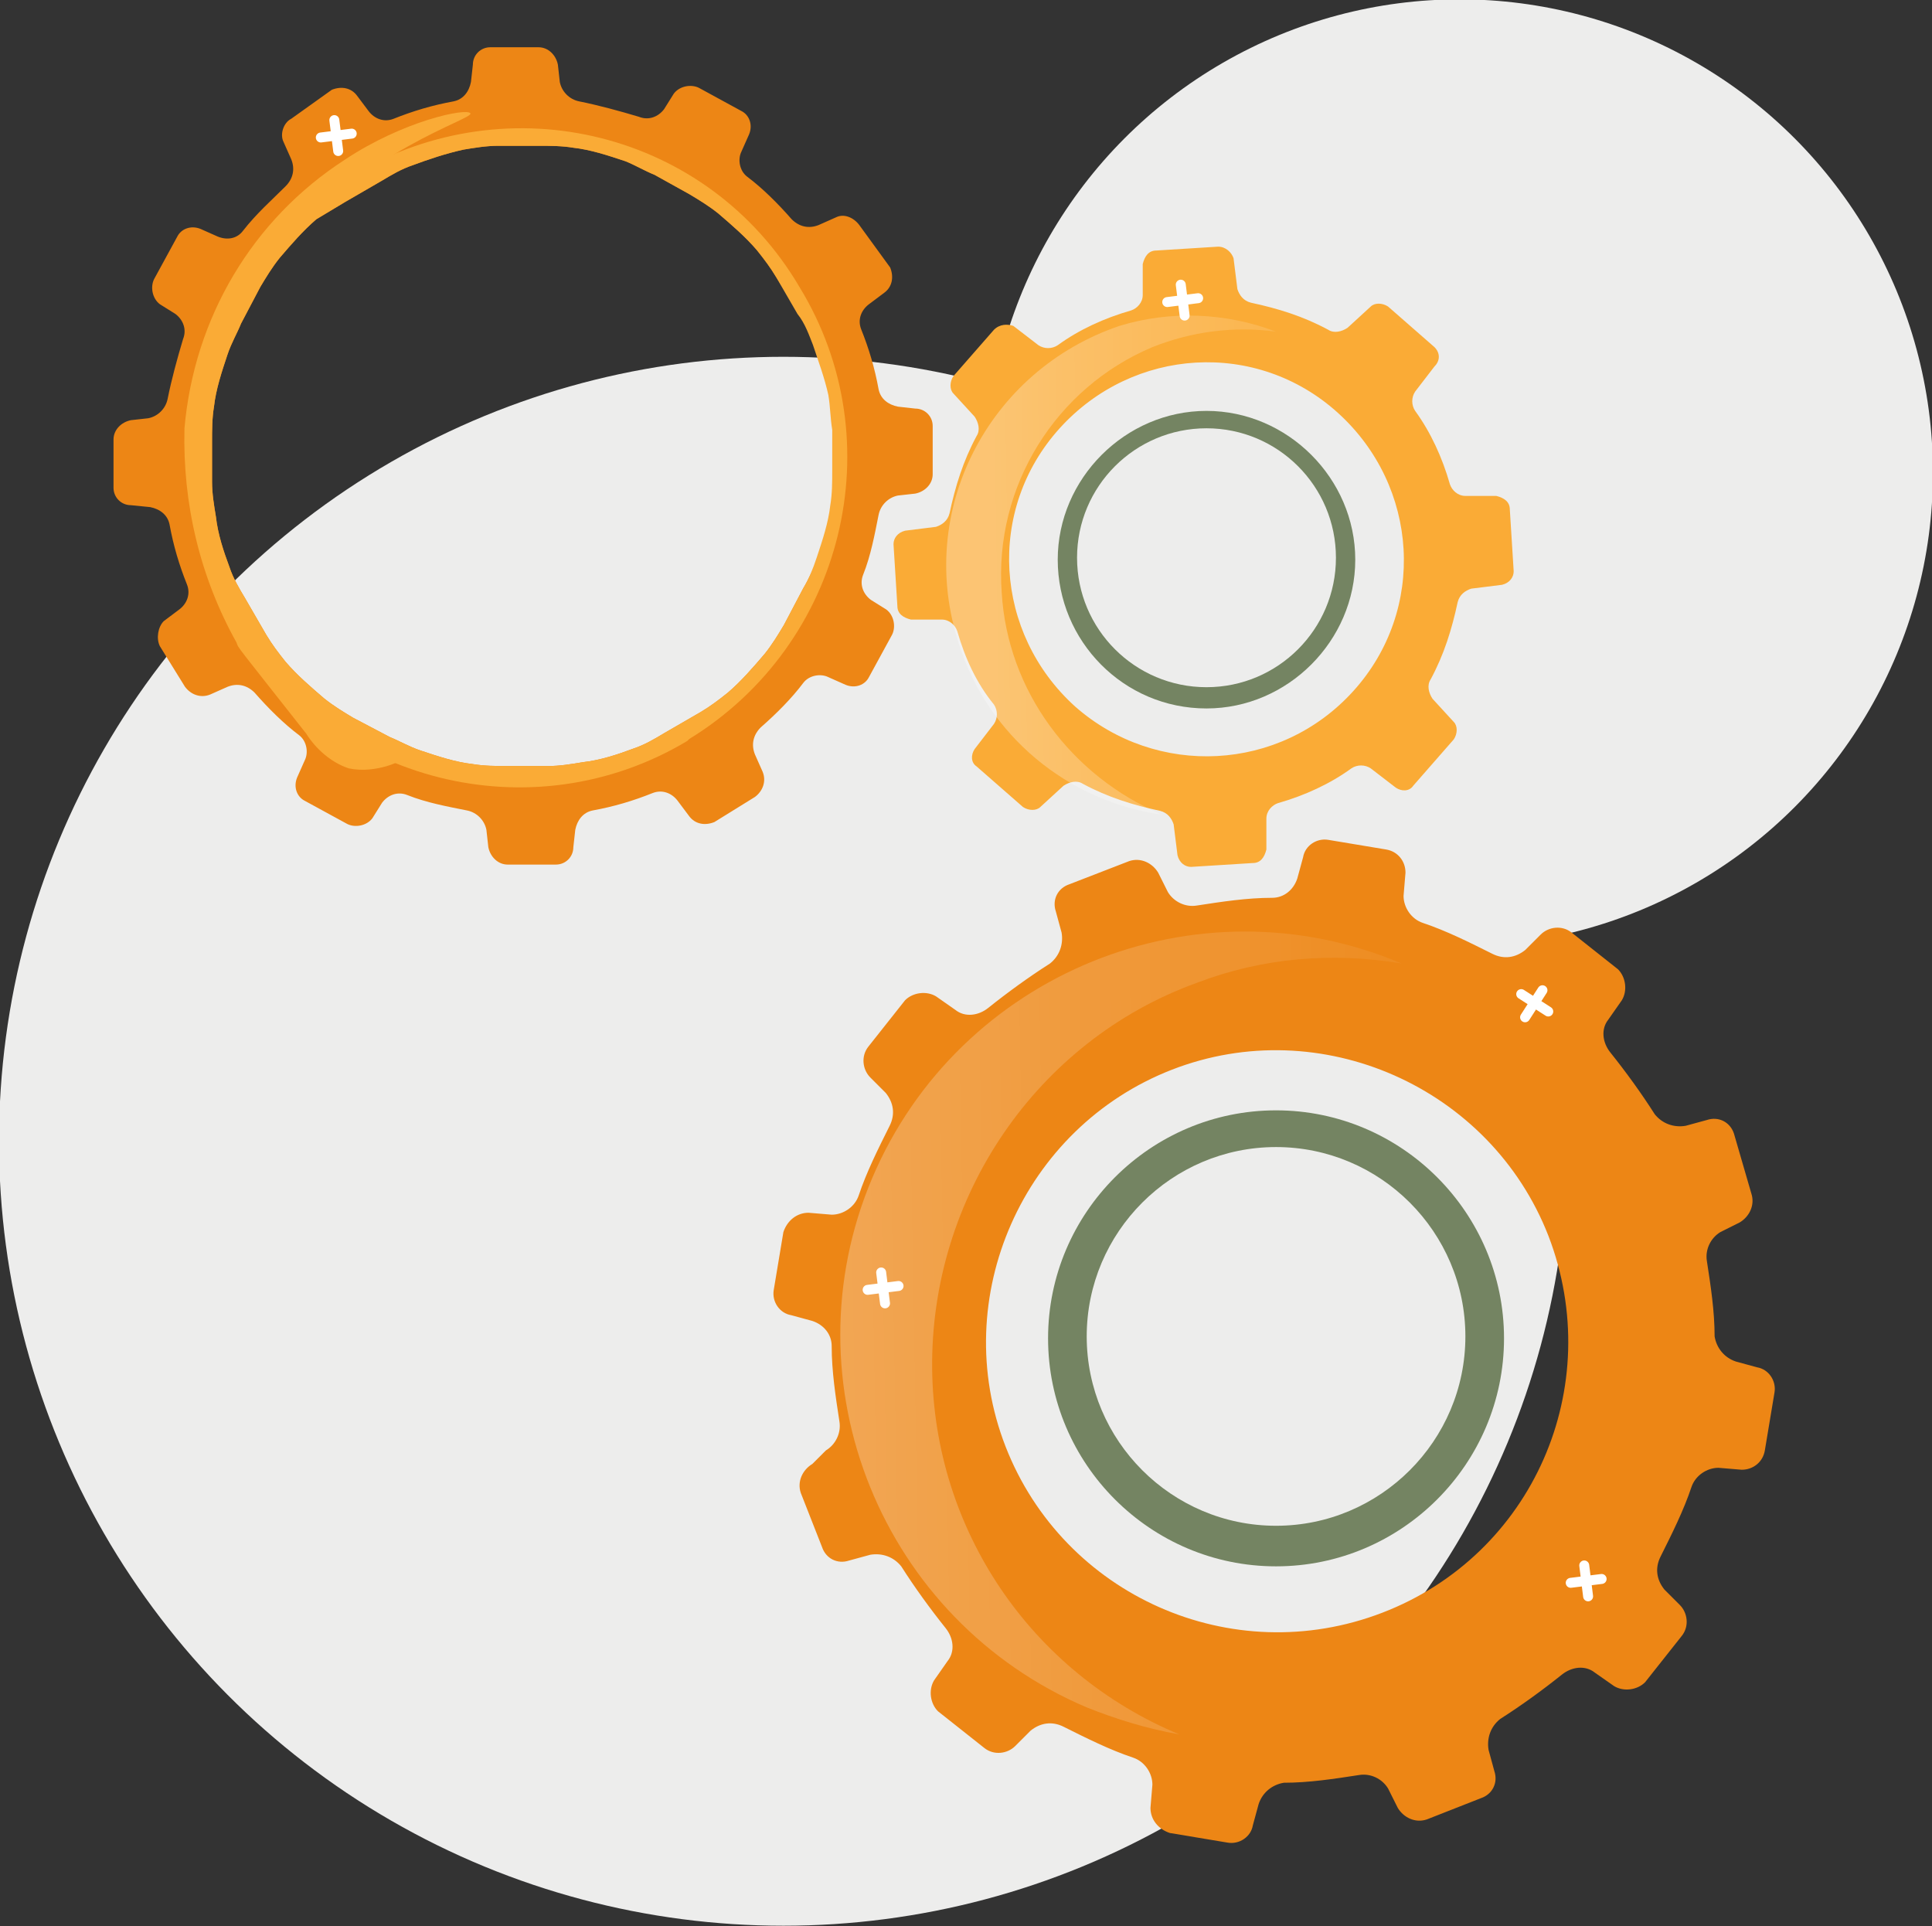 <?xml version="1.0" encoding="utf-8"?>
<!-- Generator: Adobe Illustrator 24.2.3, SVG Export Plug-In . SVG Version: 6.00 Build 0)  -->
<svg version="1.1" id="Layer_1" xmlns="http://www.w3.org/2000/svg" xmlns:xlink="http://www.w3.org/1999/xlink" x="0px" y="0px"
	 viewBox="0 0 100 99.7" style="enable-background:new 0 0 100 99.7;" xml:space="preserve">
<rect x="0" y="0" width="100" height="99.7" fill="#333333" stroke="none"/>
<style type="text/css">
	.st0{fill:#EDEDEC;}
	.st1{fill:#ED8615;}
	.st2{fill:#FAAB36;}
	.st3{fill:#748462;}
	.st4{fill:none;stroke:#FFFFFF;stroke-width:0.515;stroke-linecap:round;stroke-linejoin:round;}
	.st5{fill:url(#SVGID_1_);}
	.st6{fill:url(#SVGID_2_);}
</style>
<g transform="translate(-0.552 -1.234)">
	<circle class="st0" cx="41.1" cy="60.3" r="40.6"/>
	<circle class="st0" cx="76.1" cy="25.7" r="24.5"/>
	<g transform="translate(6.428 3.68)">
		<path class="st1" d="M38.6,9.2c-0.3-0.4-0.8-0.6-1.2-0.4l-0.9,0.4c-0.5,0.2-1,0.1-1.4-0.3c-0.7-0.8-1.5-1.6-2.3-2.2
			c-0.4-0.3-0.5-0.9-0.3-1.3l0.4-0.9c0.2-0.5,0-1-0.4-1.2l-2.2-1.2c-0.4-0.2-1-0.1-1.3,0.3l-0.5,0.8c-0.3,0.4-0.8,0.6-1.3,0.4
			c-1-0.3-2.1-0.6-3.1-0.8c-0.5-0.1-0.9-0.5-1-1L23,0.9C22.9,0.4,22.5,0,22,0l-2.5,0c-0.5,0-0.9,0.4-0.9,0.9l-0.1,0.9
			c-0.1,0.5-0.4,0.9-0.9,1c-1.1,0.2-2.1,0.5-3.1,0.9c-0.5,0.2-1,0-1.3-0.4l-0.6-0.8c-0.3-0.4-0.8-0.5-1.3-0.3L9.2,3.7
			C8.8,3.9,8.6,4.5,8.8,4.9l0.4,0.9c0.2,0.5,0.1,1-0.3,1.4C8.2,7.9,7.4,8.6,6.7,9.5C6.4,9.9,5.9,10,5.4,9.8L4.5,9.4
			c-0.5-0.2-1,0-1.2,0.4L2.1,12c-0.2,0.4-0.1,1,0.3,1.3l0.8,0.5c0.4,0.3,0.6,0.8,0.4,1.3c-0.3,1-0.6,2.1-0.8,3.1
			c-0.1,0.5-0.5,0.9-1,1l-0.9,0.1c-0.5,0.1-0.9,0.5-0.9,1l0,2.5c0,0.5,0.4,0.9,0.9,0.9l1,0.1c0.5,0.1,0.9,0.4,1,0.9
			c0.2,1.1,0.5,2.1,0.9,3.1c0.2,0.5,0,1-0.4,1.3l-0.8,0.6C2.3,30,2.2,30.6,2.4,31l1.3,2.1c0.3,0.4,0.8,0.6,1.3,0.4l0.9-0.4
			c0.5-0.2,1-0.1,1.4,0.3c0.7,0.8,1.5,1.6,2.3,2.2c0.4,0.3,0.5,0.9,0.3,1.3l-0.4,0.9c-0.2,0.5,0,1,0.4,1.2l2.2,1.2
			c0.4,0.2,1,0.1,1.3-0.3l0.5-0.8c0.3-0.4,0.8-0.6,1.3-0.4c1,0.4,2.1,0.6,3.1,0.8c0.5,0.1,0.9,0.5,1,1l0.1,0.9
			c0.1,0.5,0.5,0.9,1,0.9l2.5,0c0.5,0,0.9-0.4,0.9-0.9l0.1-0.9c0.1-0.5,0.4-0.9,0.9-1c1.1-0.2,2.1-0.5,3.1-0.9c0.5-0.2,1,0,1.3,0.4
			l0.6,0.8c0.3,0.4,0.8,0.5,1.3,0.3l2.1-1.3c0.4-0.3,0.6-0.8,0.4-1.3l-0.4-0.9c-0.2-0.5-0.1-1,0.3-1.4c0.8-0.7,1.6-1.5,2.2-2.3
			c0.3-0.4,0.9-0.5,1.3-0.3l0.9,0.4c0.5,0.2,1,0,1.2-0.4l1.2-2.2c0.2-0.4,0.1-1-0.3-1.3l-0.8-0.5c-0.4-0.3-0.6-0.8-0.4-1.3
			c0.4-1,0.6-2.1,0.8-3.1c0.1-0.5,0.5-0.9,1-1l0.9-0.1c0.5-0.1,0.9-0.5,0.9-1l0-2.5c0-0.5-0.4-0.9-0.9-0.9l-0.9-0.1
			c-0.5-0.1-0.9-0.4-1-0.9c-0.2-1.1-0.5-2.1-0.9-3.1c-0.2-0.5,0-1,0.4-1.3l0.8-0.6c0.4-0.3,0.5-0.8,0.3-1.3L38.6,9.2z M35.5,13.8
			c0.3,0.5,0.6,1,0.8,1.6c0.3,0.9,0.6,1.7,0.8,2.6c0.1,0.6,0.1,1.2,0.2,1.8l0,2.1c0,0.6,0,1.2-0.1,1.8c-0.1,0.9-0.4,1.8-0.7,2.7
			C36.2,27,36,27.5,35.7,28l-1,1.9c-0.3,0.5-0.6,1-1,1.5c-0.6,0.7-1.2,1.4-1.9,2c-0.5,0.4-0.9,0.7-1.4,1l-1.9,1.1
			c-0.5,0.3-1,0.6-1.6,0.8c-0.8,0.3-1.7,0.6-2.6,0.7c-0.6,0.1-1.2,0.2-1.8,0.2l-2.1,0c-0.6,0-1.2,0-1.8-0.1
			c-0.9-0.1-1.8-0.4-2.7-0.7c-0.6-0.2-1.1-0.5-1.6-0.7l-1.9-1c-0.5-0.3-1-0.6-1.5-1c-0.7-0.6-1.4-1.2-2-1.9c-0.4-0.5-0.7-0.9-1-1.4
			l-1.1-1.9c-0.3-0.5-0.6-1-0.8-1.6c-0.3-0.8-0.6-1.7-0.7-2.6c-0.1-0.6-0.2-1.2-0.2-1.8l0-2.1c0-0.6,0-1.2,0.1-1.8
			c0.1-0.9,0.4-1.8,0.7-2.7c0.2-0.6,0.5-1.1,0.7-1.6l1-1.9c0.3-0.5,0.6-1,1-1.5c0.6-0.7,1.2-1.4,1.9-2C11,8.6,11.5,8.3,12,8l1.9-1.1
			c0.5-0.3,1-0.6,1.6-0.8c0.8-0.3,1.7-0.6,2.6-0.8c0.6-0.1,1.2-0.2,1.8-0.2l2.1,0c0.6,0,1.2,0,1.8,0.1c0.9,0.1,1.8,0.4,2.7,0.7
			C27,6.1,27.5,6.4,28,6.6l1.8,1c0.5,0.3,1,0.6,1.5,1c0.7,0.6,1.4,1.2,2,1.9c0.4,0.5,0.7,0.9,1,1.4L35.5,13.8z"/>
		<path class="st2" d="M12.4,6.6L12.4,6.6c-8.1,4.8-10.8,15.3-6,23.4s15.3,10.7,23.3,5.9c0,0,0.1-0.1,0.1-0.1l0,0
			c8-4.9,10.6-15.4,5.7-23.4C30.8,4.4,20.5,1.8,12.4,6.6z M36.2,15.4c0.3,0.9,0.6,1.7,0.8,2.6c0.1,0.6,0.1,1.2,0.2,1.8l0,2.1
			c0,0.6,0,1.2-0.1,1.8c-0.1,0.9-0.4,1.8-0.7,2.7C36.2,27,36,27.5,35.7,28l-1,1.9c-0.3,0.5-0.6,1-1,1.5c-0.6,0.7-1.2,1.4-1.9,2
			c-0.5,0.4-0.9,0.7-1.4,1l-1.9,1.1c-0.5,0.3-1,0.6-1.6,0.8c-0.8,0.3-1.7,0.6-2.6,0.7c-0.6,0.1-1.2,0.2-1.8,0.2l-2.1,0
			c-0.6,0-1.2,0-1.8-0.1c-0.9-0.1-1.8-0.4-2.7-0.7c-0.6-0.2-1.1-0.5-1.6-0.7l-1.9-1c-0.5-0.3-1-0.6-1.5-1c-0.7-0.6-1.4-1.2-2-1.9
			c-0.4-0.5-0.7-0.9-1-1.4l-1.1-1.9c-0.3-0.5-0.6-1-0.8-1.6c-0.3-0.8-0.6-1.7-0.7-2.6c-0.1-0.6-0.2-1.2-0.2-1.8l0-2.1
			c0-0.6,0-1.2,0.1-1.8c0.1-0.9,0.4-1.8,0.7-2.7c0.2-0.6,0.5-1.1,0.7-1.6l1-1.9c0.3-0.5,0.6-1,1-1.5c0.6-0.7,1.2-1.4,1.9-2
			C11,8.6,11.5,8.3,12,8l1.9-1.1c0.5-0.3,1-0.6,1.6-0.8c0.8-0.3,1.7-0.6,2.6-0.8c0.6-0.1,1.2-0.2,1.8-0.2l2.1,0c0.6,0,1.2,0,1.8,0.1
			c0.9,0.1,1.8,0.4,2.7,0.7C27,6.1,27.5,6.4,28,6.6l1.8,1c0.5,0.3,1,0.6,1.5,1c0.7,0.6,1.4,1.2,2,1.9c0.4,0.5,0.7,0.9,1,1.4l1.1,1.9
			C35.8,14.3,36,14.9,36.2,15.4z"/>
	</g>
	<path class="st2" d="M74.8,19.2l-2.4-2.1c-0.3-0.2-0.7-0.2-0.9,0l-1.2,1.1c-0.3,0.2-0.7,0.3-1,0.1c-1.3-0.7-2.6-1.1-4-1.4
		c-0.4-0.1-0.6-0.4-0.7-0.7l-0.2-1.6C64.3,14.3,64,14,63.6,14l-3.2,0.2c-0.4,0-0.6,0.3-0.7,0.7l0,1.6c0,0.4-0.3,0.7-0.6,0.8
		c-1.4,0.4-2.7,1-3.8,1.8c-0.3,0.2-0.7,0.2-1,0l-1.3-1C52.7,18,52.3,18,52,18.3l-2.1,2.4c-0.2,0.3-0.2,0.7,0,0.9l1.1,1.2
		c0.2,0.3,0.3,0.7,0.1,1c-0.7,1.3-1.1,2.6-1.4,4c-0.1,0.4-0.4,0.6-0.7,0.7l-1.6,0.2c-0.4,0.1-0.6,0.4-0.6,0.7l0.2,3.2
		c0,0.4,0.3,0.6,0.7,0.7l1.6,0c0.4,0,0.7,0.3,0.8,0.6c0.4,1.4,1,2.7,1.9,3.8c0.2,0.3,0.2,0.7,0,1l-1,1.3c-0.2,0.3-0.2,0.7,0.1,0.9
		l2.4,2.1c0.3,0.2,0.7,0.2,0.9,0l1.2-1.1c0.3-0.2,0.7-0.3,1-0.1c1.3,0.7,2.6,1.1,4,1.4c0.4,0.1,0.6,0.4,0.7,0.7l0.2,1.6
		c0.1,0.4,0.4,0.6,0.7,0.6l3.2-0.2c0.4,0,0.6-0.3,0.7-0.7l0-1.6c0-0.4,0.3-0.7,0.6-0.8c1.4-0.4,2.7-1,3.8-1.8c0.3-0.2,0.7-0.2,1,0
		l1.3,1c0.3,0.2,0.7,0.2,0.9-0.1l2.1-2.4c0.2-0.3,0.2-0.7,0-0.9l-1.1-1.2c-0.2-0.3-0.3-0.7-0.1-1c0.7-1.3,1.1-2.6,1.4-4
		c0.1-0.4,0.4-0.6,0.7-0.7l1.6-0.2c0.4-0.1,0.6-0.4,0.6-0.7l-0.2-3.2c0-0.4-0.3-0.6-0.7-0.7l-1.6,0c-0.4,0-0.7-0.3-0.8-0.6
		c-0.4-1.4-1-2.7-1.8-3.8c-0.2-0.3-0.2-0.7,0-1l1-1.3C75.1,19.9,75.1,19.5,74.8,19.2z M56.2,37.8c-4.2-3.8-4.6-10.2-0.8-14.4
		s10.2-4.6,14.4-0.8c4.2,3.8,4.6,10.2,0.8,14.4C66.8,41.2,60.4,41.5,56.2,37.8z"/>
	<path class="st1" d="M90.3,59.9c-0.2-0.6-0.8-0.9-1.4-0.7l-1.1,0.3c-0.6,0.1-1.2-0.1-1.6-0.6c-0.7-1.1-1.5-2.2-2.3-3.2
		c-0.4-0.5-0.5-1.2-0.1-1.7l0.7-1c0.3-0.5,0.2-1.2-0.2-1.6l-2.4-1.9c-0.5-0.4-1.2-0.3-1.6,0.1l-0.8,0.8c-0.5,0.4-1.1,0.5-1.7,0.2
		c-1.2-0.6-2.4-1.2-3.6-1.6c-0.6-0.2-1-0.8-1-1.4l0.1-1.2c0-0.6-0.4-1.1-1-1.2l-3-0.5c-0.6-0.1-1.2,0.3-1.3,0.9l-0.3,1.1
		c-0.2,0.6-0.7,1-1.3,1c-1.3,0-2.6,0.2-3.9,0.4c-0.6,0.1-1.2-0.2-1.5-0.7l-0.5-1c-0.3-0.5-0.9-0.8-1.5-0.6L55.9,47
		c-0.6,0.2-0.9,0.8-0.7,1.4l0.3,1.1c0.1,0.6-0.1,1.2-0.6,1.6c-1.1,0.7-2.2,1.5-3.2,2.3c-0.5,0.4-1.2,0.5-1.7,0.1l-1-0.7
		c-0.5-0.3-1.2-0.2-1.6,0.2l-1.9,2.4c-0.4,0.5-0.3,1.2,0.1,1.6l0.8,0.8c0.4,0.5,0.5,1.1,0.2,1.7c-0.6,1.2-1.2,2.4-1.6,3.6
		c-0.2,0.6-0.8,1-1.4,1l-1.2-0.1c-0.6,0-1.1,0.4-1.3,1l-0.5,3c-0.1,0.6,0.3,1.2,0.9,1.3l1.1,0.3c0.6,0.2,1,0.7,1,1.3
		c0,1.3,0.2,2.6,0.4,3.9c0.1,0.6-0.2,1.2-0.7,1.5L42.6,77c-0.5,0.3-0.8,0.9-0.6,1.5l1.1,2.8c0.2,0.6,0.8,0.9,1.4,0.7l1.1-0.3
		c0.6-0.1,1.2,0.1,1.6,0.6c0.7,1.1,1.5,2.2,2.3,3.2c0.4,0.5,0.5,1.2,0.1,1.7l-0.7,1c-0.3,0.5-0.2,1.2,0.2,1.6l2.4,1.9
		c0.5,0.4,1.2,0.3,1.6-0.1l0.8-0.8c0.5-0.4,1.1-0.5,1.7-0.2c1.2,0.6,2.4,1.2,3.6,1.6c0.6,0.2,1,0.8,1,1.4l-0.1,1.2
		c0,0.6,0.4,1.1,1,1.3l3,0.5c0.6,0.1,1.2-0.3,1.3-0.9l0.3-1.1c0.2-0.6,0.7-1,1.3-1.1c1.3,0,2.6-0.2,3.9-0.4c0.6-0.1,1.2,0.2,1.5,0.7
		l0.5,1c0.3,0.5,0.9,0.8,1.5,0.6l2.8-1.1c0.6-0.2,0.9-0.8,0.7-1.4l-0.3-1.1c-0.1-0.6,0.1-1.2,0.6-1.6c1.1-0.7,2.2-1.5,3.2-2.3
		c0.5-0.4,1.2-0.5,1.7-0.1l1,0.7c0.5,0.3,1.2,0.2,1.6-0.2l1.9-2.4c0.4-0.5,0.3-1.2-0.1-1.6l-0.8-0.8c-0.4-0.5-0.5-1.1-0.2-1.7
		c0.6-1.2,1.2-2.4,1.6-3.6c0.2-0.6,0.8-1,1.4-1l1.2,0.1c0.6,0,1.1-0.4,1.2-1l0.5-3c0.1-0.6-0.3-1.2-0.9-1.3l-1.1-0.3
		c-0.6-0.2-1-0.7-1.1-1.3c0-1.3-0.2-2.6-0.4-3.9c-0.1-0.6,0.2-1.2,0.7-1.5l1-0.5c0.5-0.3,0.8-0.9,0.6-1.5L90.3,59.9z M72.1,84.7
		c-7.8,3-16.5-0.9-19.5-8.6s0.9-16.5,8.6-19.5s16.5,0.9,19.5,8.6c0,0,0,0,0,0C83.7,73,79.9,81.7,72.1,84.7z"/>
	<g>
		<path class="st3" d="M66.6,82.3c-6.5,0-11.8-5.3-11.8-11.8s5.3-11.8,11.8-11.8s11.8,5.3,11.8,11.8S73.1,82.3,66.6,82.3z
			 M66.6,60.6c-5.4,0-9.8,4.4-9.8,9.8s4.4,9.8,9.8,9.8s9.8-4.4,9.8-9.8S72,60.6,66.6,60.6z"/>
	</g>
	<g>
		<path class="st3" d="M63,37.9c-4.3,0-7.7-3.5-7.7-7.7s3.5-7.7,7.7-7.7s7.7,3.5,7.7,7.7S67.2,37.9,63,37.9z M63,23.4
			c-3.7,0-6.7,3-6.7,6.7s3,6.7,6.7,6.7c3.7,0,6.7-3,6.7-6.7S66.7,23.4,63,23.4z"/>
	</g>
	<g transform="translate(60.968 15.967)">
		<line class="st4" x1="0.7" y1="0" x2="0.9" y2="1.6"/>
		<line class="st4" x1="0" y1="0.9" x2="1.6" y2="0.7"/>
	</g>
	<g transform="translate(79.29 52.484)">
		<line class="st4" x1="0" y1="0.2" x2="1.4" y2="1.1"/>
		<line class="st4" x1="0.2" y1="1.4" x2="1.1" y2="0"/>
	</g>
	<g transform="translate(45.461 67.09)">
		<line class="st4" x1="0.7" y1="0" x2="0.9" y2="1.6"/>
		<line class="st4" x1="0" y1="0.9" x2="1.6" y2="0.7"/>
	</g>
	<g transform="translate(17.157 7.45)">
		<line class="st4" x1="0.7" y1="0" x2="0.9" y2="1.6"/>
		<line class="st4" x1="0" y1="0.9" x2="1.6" y2="0.7"/>
	</g>
	<g transform="translate(81.852 82.253)">
		<line class="st4" x1="0.7" y1="0" x2="0.9" y2="1.6"/>
		<line class="st4" x1="0" y1="0.9" x2="1.6" y2="0.7"/>
	</g>
	
		<linearGradient id="SVGID_1_" gradientUnits="userSpaceOnUse" x1="-400.805" y1="720.507" x2="-402.244" y2="720.471" gradientTransform="matrix(29.059 0 0 -41.527 11728.814 29989.81)">
		<stop  offset="0" style="stop-color:#FFFFFF;stop-opacity:0"/>
		<stop  offset="0.297" style="stop-color:#FFFFFF;stop-opacity:7.500000e-02"/>
		<stop  offset="0.894" style="stop-color:#FFFFFF;stop-opacity:0.263"/>
		<stop  offset="1" style="stop-color:#FFFFFF;stop-opacity:0.302"/>
	</linearGradient>
	<path class="st5" d="M48.8,72.1c-0.1-8.9,5.4-17,13.7-20c3.4-1.3,7-1.6,10.6-1c-10.6-4.5-22.9,0.5-27.4,11.1s0.5,22.9,11.1,27.4
		c1.5,0.6,3.1,1.1,4.8,1.4C53.9,87.8,48.9,80.4,48.8,72.1z"/>
	
		<linearGradient id="SVGID_2_" gradientUnits="userSpaceOnUse" x1="-390.331" y1="711.229" x2="-391.886" y2="711.192" gradientTransform="matrix(17.08 0 0 -25.806 6745.389 18383.973)">
		<stop  offset="0" style="stop-color:#FFFFFF;stop-opacity:0"/>
		<stop  offset="0.297" style="stop-color:#FFFFFF;stop-opacity:7.500000e-02"/>
		<stop  offset="0.894" style="stop-color:#FFFFFF;stop-opacity:0.263"/>
		<stop  offset="1" style="stop-color:#FFFFFF;stop-opacity:0.302"/>
	</linearGradient>
	<path class="st6" d="M52.4,31.9c-0.4-5.5,2.8-10.6,7.8-12.7c2-0.8,4.2-1.1,6.4-0.8c-2.6-1-5.5-1.1-8.1-0.3
		c-6.8,2.3-10.6,9.6-8.3,16.5c1.5,4.7,5.6,8.1,10.5,8.8C56,41.4,52.7,37,52.4,31.9z"/>
	<path class="st2" d="M18.6,41c-0.9-0.3-1.7-1-2.2-1.8c-3.7-4.7-3.5-4.4-3.6-4.7c-1.9-3.4-2.8-7.2-2.7-11.1
		c0.5-5.7,3.5-10.8,8.3-13.9c3-2,6.3-2.7,6.5-2.4c0.2,0.3-5.6,1.9-9.7,7.1c-2.3,2.8-3.7,6.2-4,9.8c-0.2,4,1,8,3.4,11.3
		c1.2,1.7,2.4,3.6,4.7,4.3c1.2,0.4,2.3,0.4,2.4,0.7C21.5,40.6,20,41.3,18.6,41z"/>
</g>
</svg>

